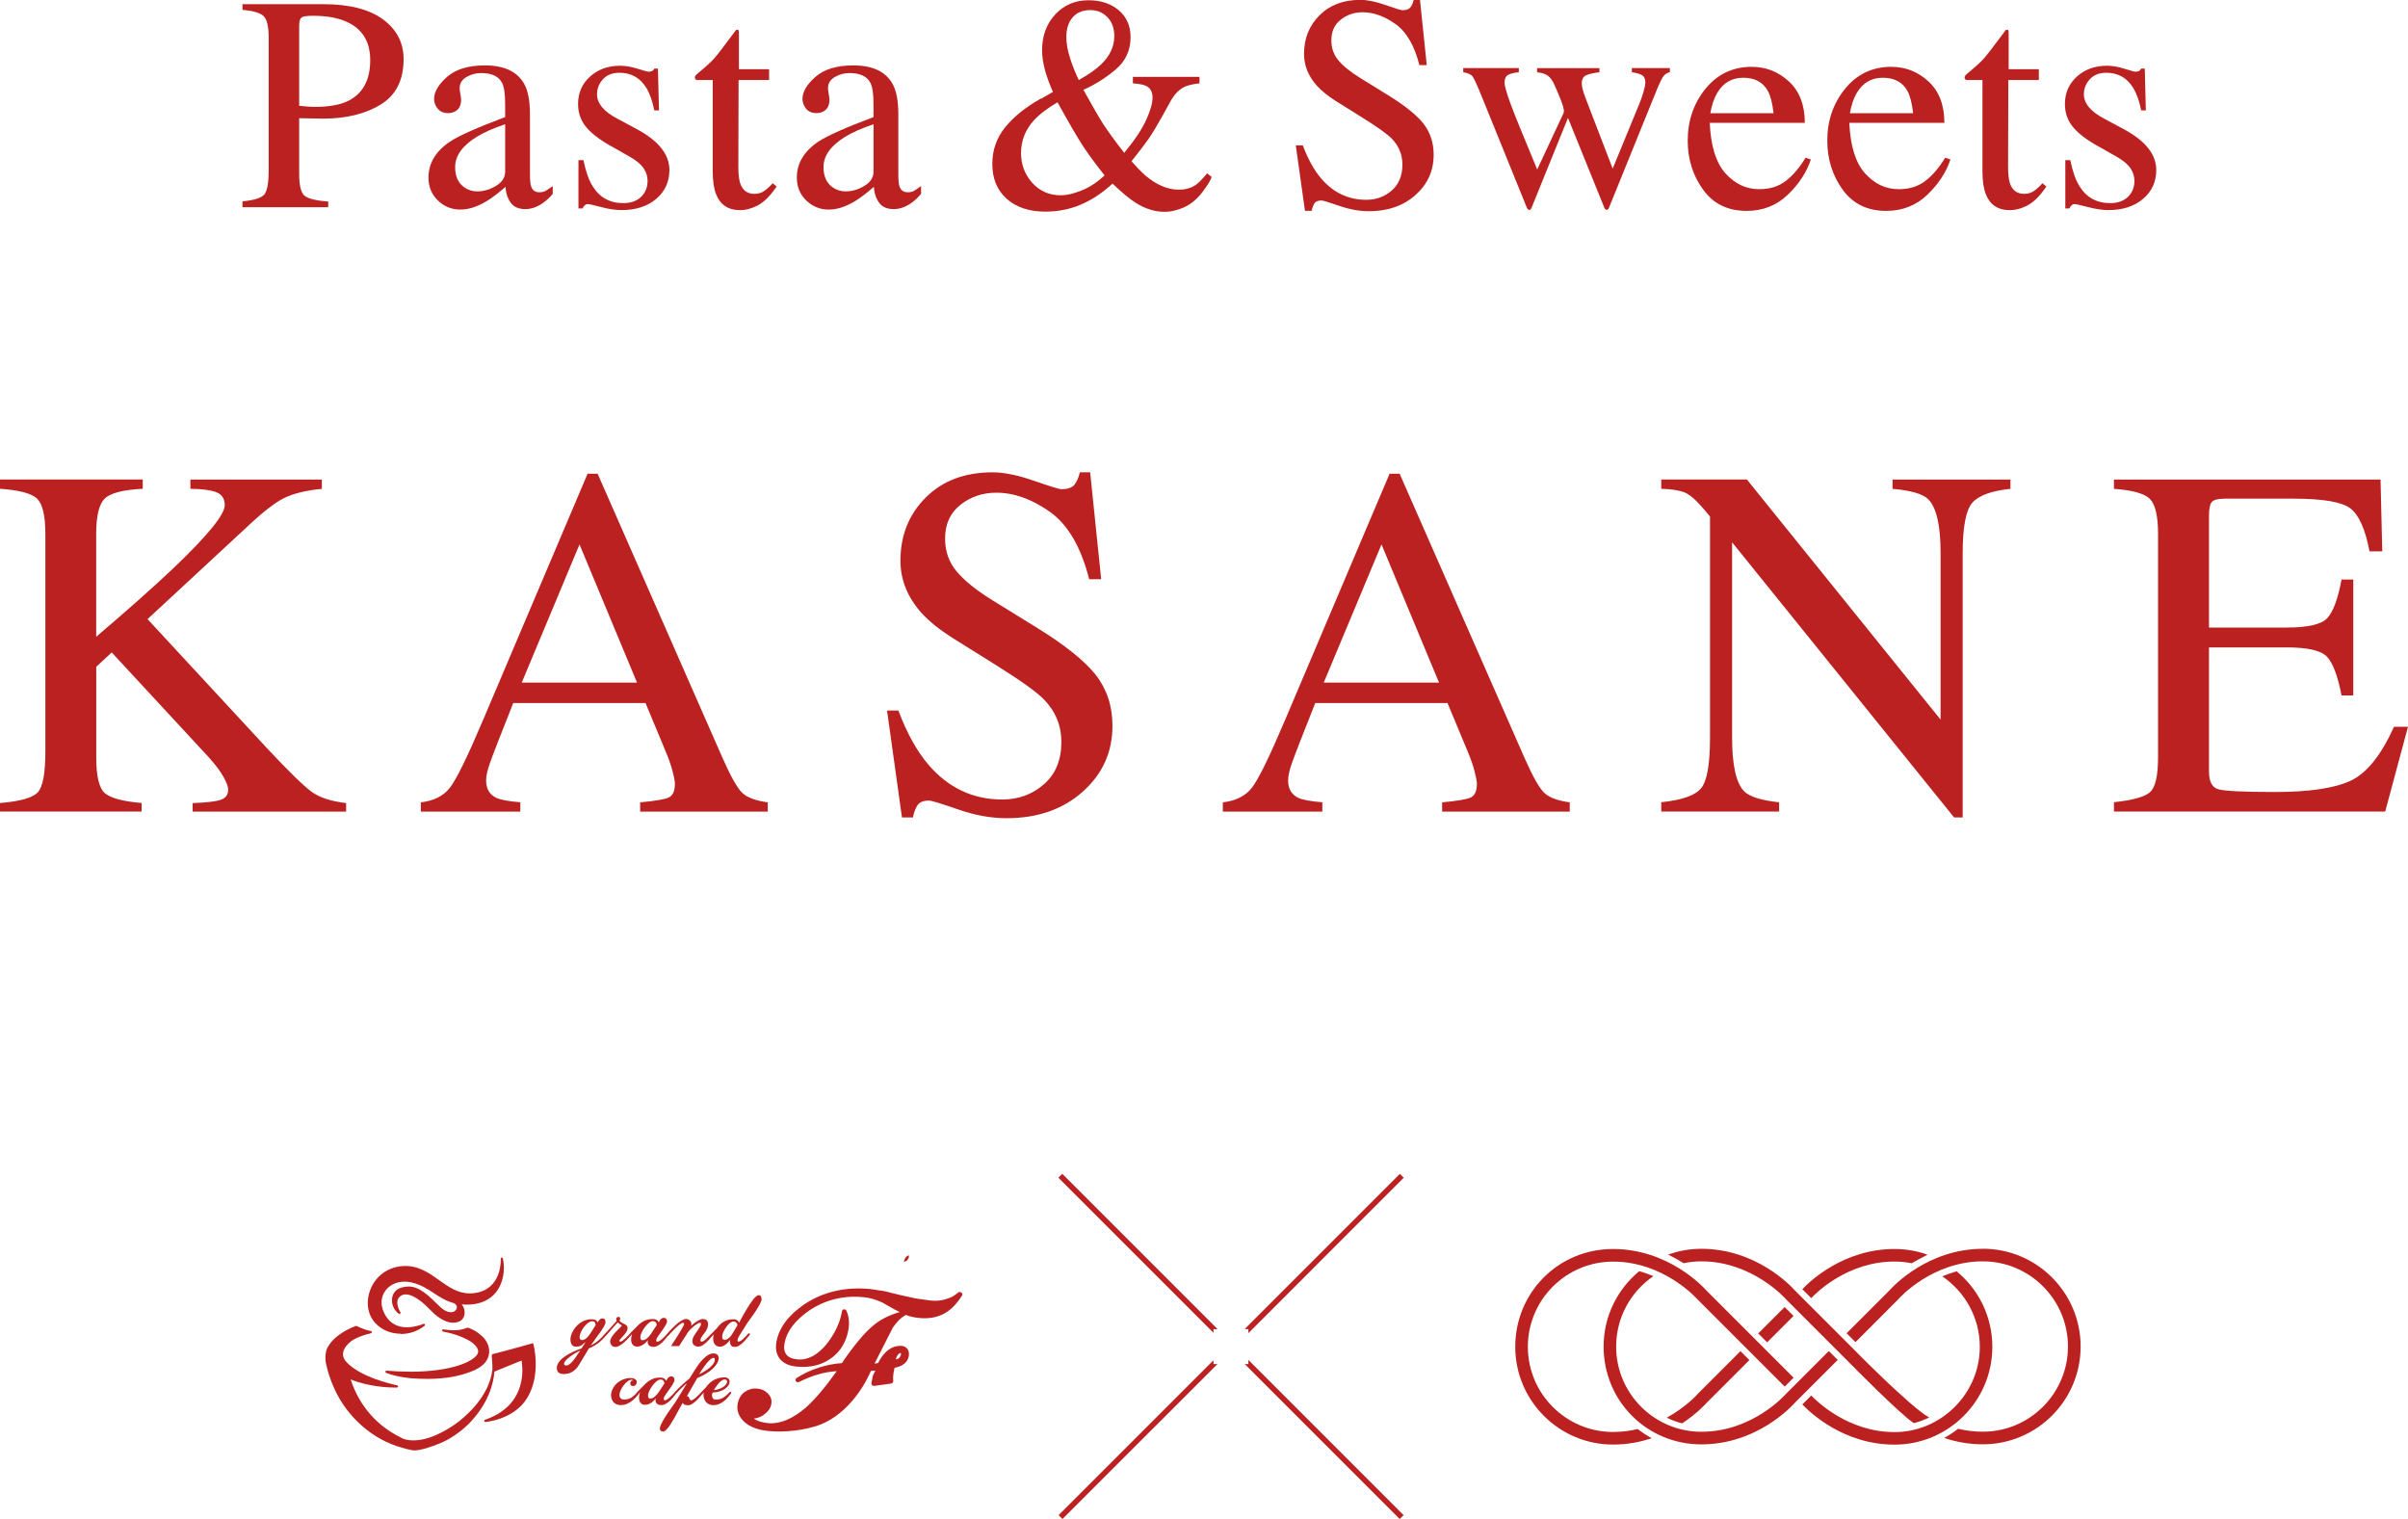 <?xml version="1.0" encoding="UTF-8"?>
<svg id="_レイヤー_2" data-name="レイヤー 2" xmlns="http://www.w3.org/2000/svg" viewBox="0 0 363 228.98">
  <defs>
    <style>
      .cls-1 {
        fill: #bb2120;
      }
    </style>
  </defs>
  <g id="_レイヤー_1-2" data-name="レイヤー 1">
    <g>
      <path class="cls-1" d="M111.39,10.43v-5.55c0-.2-.02-.31-.06-.34-.04-.03-.15-.05-.35-.05-1.7,2.29-2.78,3.7-3.24,4.23-.46.53-1.21,1.23-2.25,2.09-.36.3-.58.49-.64.58-.07.08-.1.2-.1.35l.06.18.17.14h2.46v13.68c0,1.52.17,2.71.52,3.57.63,1.58,1.84,2.37,3.61,2.37.81,0,1.66-.22,2.53-.65.87-.44,1.7-1.18,2.48-2.23l.5-.68-.59-.5c-.51.56-.97.96-1.37,1.22-.4.26-.87.38-1.41.38-1.05,0-1.76-.52-2.12-1.56-.2-.59-.29-1.45-.29-2.6l.04-13h4.6v-1.63h-4.56ZM87.23,31.42h.59c.07-.18.18-.33.32-.46.13-.13.29-.19.47-.19.21,0,.89.15,2.03.45,1.14.3,2.16.45,3.06.45,2.15,0,3.89-.56,5.22-1.69,1.33-1.13,1.99-2.58,1.99-4.36,0-2.32-1.6-4.35-4.81-6.1l-2.98-1.6c-2.08-1.08-3.12-2.32-3.12-3.7,0-.87.3-1.63.9-2.28.6-.65,1.43-.97,2.48-.97,1.76,0,3.11.75,4.04,2.26.51.81.92,1.95,1.22,3.41h.7l-.16-6.3h-.54c-.09.17-.2.29-.32.36-.12.08-.32.11-.59.11-.12,0-.66-.15-1.61-.45-.96-.3-1.83-.45-2.63-.45-1.82,0-3.33.54-4.54,1.63-1.2,1.08-1.81,2.47-1.81,4.15,0,1.37.44,2.56,1.31,3.57.87,1.01,2.24,2.01,4.09,3l2.53,1.44c.95.56,1.61,1.13,1.99,1.72.38.59.56,1.2.56,1.83,0,.99-.33,1.8-.98,2.43-.65.62-1.54.94-2.67.94-2.03,0-3.57-.84-4.62-2.53-.59-.92-1.05-2.24-1.4-3.95h-.75v7.29ZM64.59,26.75c0,1.4.47,2.55,1.42,3.47.95.91,2.07,1.37,3.36,1.37s2.54-.41,3.91-1.22c.81-.48,1.79-1.22,2.93-2.21.04.92.3,1.71.76,2.37.46.66,1.2.99,2.22.99.87,0,1.73-.29,2.57-.86.56-.38,1.08-.86,1.56-1.44v-1.17c-.56.41-.95.66-1.17.77-.23.11-.51.16-.86.16-.62,0-1.02-.29-1.22-.88-.12-.33-.18-.93-.18-1.81v-9.05c0-1.99-.28-3.5-.84-4.54-1.04-1.9-3.02-2.84-5.94-2.84-2.51,0-4.42.58-5.72,1.73-1.3,1.15-1.95,2.25-1.95,3.31,0,.54.18,1.03.54,1.48.36.44.88.67,1.56.67.44,0,.81-.1,1.13-.29.56-.33.84-.92.84-1.76,0-.12-.04-.4-.11-.82-.08-.43-.11-.73-.11-.91,0-.71.35-1.26,1.04-1.67.69-.39,1.42-.59,2.19-.59,1.61,0,2.67.5,3.18,1.51.3.6.45,1.67.45,3.21v1.92c-4.14,1.55-6.9,2.78-8.29,3.68-2.18,1.46-3.27,3.28-3.27,5.46ZM76.15,25.89c0,.86-.45,1.57-1.37,2.12-.91.56-1.86.84-2.86.84-.72,0-1.38-.21-1.96-.63-.9-.65-1.35-1.66-1.35-3.03,0-1.7,1.08-3.22,3.25-4.56,1.13-.69,2.56-1.32,4.29-1.9v7.16ZM36.55,31.24h12.93v-.86c-1.85-.13-3.04-.43-3.58-.88-.53-.45-.8-1.54-.8-3.28v-8.4c.38,0,.95.01,1.73.03.77.02,1.41.03,1.91.03,3.46,0,6.34-.71,8.65-2.12,2.3-1.41,3.45-3.69,3.45-6.84,0-2.48-1.04-4.48-3.12-6.01-2.08-1.52-5.07-2.28-8.98-2.28h-12.19v.86c1.66.14,2.73.46,3.22.97.49.51.73,1.57.73,3.18v20.02c0,1.9-.22,3.12-.65,3.65-.44.53-1.54.88-3.3,1.04v.86ZM55.81,9.05c0,3.01-1.11,5.06-3.32,6.16-1.22.6-2.89.9-5.01.9-.24,0-.49,0-.75-.02-.26-.01-.8-.06-1.63-.14V3.91c0-.65.11-1.06.33-1.25.22-.19.8-.28,1.75-.28,2,0,3.66.29,4.97.86,2.44,1.05,3.66,3,3.66,5.82Z"/>
      <path class="cls-1" d="M120.12,26.75c0,1.4.47,2.55,1.42,3.47.95.91,2.07,1.37,3.36,1.37s2.54-.41,3.91-1.22c.81-.48,1.79-1.22,2.93-2.21.04.92.3,1.71.76,2.37.46.66,1.2.99,2.22.99.87,0,1.73-.29,2.57-.86.56-.38,1.08-.86,1.56-1.44v-1.17c-.56.41-.95.66-1.17.77-.23.11-.51.16-.86.16-.62,0-1.02-.29-1.22-.88-.12-.33-.18-.93-.18-1.81v-9.05c0-1.99-.28-3.5-.84-4.54-1.04-1.9-3.02-2.84-5.94-2.84-2.51,0-4.42.58-5.72,1.73-1.3,1.15-1.95,2.25-1.95,3.31,0,.54.18,1.03.54,1.48.36.44.88.67,1.56.67.44,0,.81-.1,1.13-.29.56-.33.84-.92.84-1.76,0-.12-.04-.4-.11-.82-.08-.43-.11-.73-.11-.91,0-.71.34-1.26,1.04-1.67.69-.39,1.42-.59,2.19-.59,1.61,0,2.67.5,3.18,1.51.3.6.45,1.67.45,3.21v1.92c-4.14,1.55-6.9,2.78-8.29,3.68-2.18,1.46-3.27,3.28-3.27,5.46ZM131.68,25.89c0,.86-.45,1.57-1.36,2.12-.91.56-1.86.84-2.86.84-.72,0-1.38-.21-1.97-.63-.9-.65-1.35-1.66-1.35-3.03,0-1.7,1.08-3.22,3.25-4.56,1.13-.69,2.56-1.32,4.29-1.9v7.16Z"/>
      <path class="cls-1" d="M156.96,14.83c-2.33,1.31-4.14,2.76-5.43,4.35-1.29,1.59-1.94,3.43-1.94,5.52,0,2.23.72,3.98,2.17,5.27,1.45,1.29,3.38,1.93,5.81,1.93,2.18,0,4.18-.45,6-1.35,1.39-.66,2.77-1.62,4.14-2.87,1.44,1.37,2.6,2.33,3.46,2.87,1.44.92,2.9,1.38,4.37,1.38.59,0,1.2-.09,1.82-.27,1.05-.29,1.97-.77,2.76-1.47.5-.44,1.03-1.04,1.57-1.82.55-.78.87-1.34.96-1.7l-.68-.54c-.71.86-1.28,1.44-1.71,1.74-.7.48-1.55.72-2.55.72-1.69,0-3.37-.71-5.06-2.14-.78-.72-1.47-1.44-2.08-2.14,1.14-1.43,1.99-2.55,2.56-3.36.57-.81,1.28-1.99,2.13-3.52l1.18-2.14c.58-1.05,1.28-1.78,2.1-2.19.5-.24,1.26-.42,2.28-.54v-.97h-10.04v.97c.97.08,1.64.21,2.03.41.62.32.93.9.93,1.74s-.31,1.93-.93,3.32c-.62,1.38-1.73,3.06-3.34,5.01-1.5-1.94-2.57-3.41-3.2-4.4-.63-.99-1.61-2.69-2.95-5.1,1.73-.77,3.34-1.78,4.85-3.05,1.5-1.26,2.26-2.89,2.26-4.88,0-1.7-.59-3.05-1.78-4.06-1.19-1.01-2.71-1.51-4.55-1.51-2.03,0-3.7.71-5.03,2.14-1.32,1.43-1.98,3.23-1.98,5.4,0,.47.04.94.11,1.43.08.49.18.97.3,1.46.11.44.29,1.01.55,1.72.26.71.49,1.26.68,1.67l-1.77,1.02ZM159.93,29.44c-1.76,0-3.2-.63-4.33-1.89-1.12-1.26-1.68-2.74-1.68-4.46,0-1.87.64-3.51,1.91-4.92.83-.92,2.03-1.84,3.59-2.75,1.7,3.07,2.95,5.22,3.75,6.46.8,1.23,1.91,2.75,3.34,4.56-1.11,1.04-2.27,1.8-3.48,2.28-1.21.48-2.24.72-3.09.72ZM162.62,12.06c-.56-1.17-1.01-2.31-1.35-3.42-.35-1.11-.52-2.13-.52-3.08,0-1.22.31-2.2.94-2.93s1.51-1.11,2.65-1.11c1.05,0,1.92.36,2.61,1.08.69.72,1.03,1.67,1.03,2.84,0,1.57-.67,3-2.01,4.29-.75.72-1.86,1.5-3.34,2.33Z"/>
      <path class="cls-1" d="M311.37,31.42h.59c.07-.18.18-.33.32-.46.13-.13.29-.19.47-.19.21,0,.89.15,2.03.45,1.14.3,2.16.45,3.06.45,2.15,0,3.89-.56,5.22-1.69,1.33-1.13,1.99-2.58,1.99-4.36,0-2.32-1.6-4.35-4.81-6.1l-2.98-1.6c-2.08-1.08-3.12-2.32-3.12-3.7,0-.87.3-1.63.9-2.28.6-.65,1.43-.97,2.48-.97,1.76,0,3.11.75,4.04,2.26.51.81.92,1.95,1.22,3.41h.7l-.16-6.3h-.54c-.09.17-.2.29-.32.36-.12.08-.32.11-.59.11-.12,0-.66-.15-1.61-.45-.96-.3-1.83-.45-2.63-.45-1.82,0-3.33.54-4.54,1.63-1.2,1.08-1.81,2.47-1.81,4.15,0,1.37.44,2.56,1.31,3.57.87,1.01,2.24,2.01,4.09,3l2.53,1.44c.95.56,1.61,1.13,1.99,1.72.38.59.56,1.2.56,1.83,0,.99-.33,1.8-.98,2.43-.65.62-1.54.94-2.67.94-2.03,0-3.57-.84-4.62-2.53-.59-.92-1.05-2.24-1.4-3.95h-.75v7.29ZM302.8,10.43v-5.55c0-.2-.02-.31-.06-.34-.04-.03-.15-.05-.35-.05-1.7,2.29-2.78,3.7-3.24,4.23-.46.53-1.21,1.23-2.25,2.09-.36.3-.58.49-.64.58-.07.08-.1.2-.1.35l.06.18.17.14h2.46v13.68c0,1.52.17,2.71.52,3.57.63,1.58,1.84,2.37,3.61,2.37.81,0,1.66-.22,2.53-.65.87-.44,1.7-1.18,2.48-2.23l.5-.68-.59-.5c-.51.56-.97.96-1.37,1.22-.4.26-.87.38-1.41.38-1.05,0-1.76-.52-2.12-1.56-.2-.59-.29-1.45-.29-2.6l.04-13h4.6v-1.63h-4.56ZM283.84,11.72c1.73,0,2.96.66,3.7,1.99.41.74.69,1.86.86,3.36h-9.53c.21-1.23.56-2.26,1.04-3.07.9-1.52,2.21-2.28,3.93-2.28ZM285.15,10.07c-2.87,0-5.21,1.1-7,3.3-1.79,2.2-2.69,4.81-2.69,7.83,0,2.78.77,5.25,2.31,7.38,1.54,2.14,3.73,3.21,6.56,3.21,2.45,0,4.52-.81,6.22-2.44,1.69-1.63,2.85-3.4,3.47-5.31l-.79-.27c-.92,1.52-1.92,2.69-3,3.51-1.08.83-2.41,1.24-4,1.24-1.96,0-3.65-.8-5.08-2.39-1.43-1.59-2.22-4.13-2.37-7.61h14.33c0-2.69-.8-4.77-2.39-6.24-1.6-1.47-3.45-2.2-5.58-2.2ZM262.8,11.72c1.73,0,2.96.66,3.7,1.99.41.74.69,1.86.86,3.36h-9.53c.21-1.23.56-2.26,1.04-3.07.9-1.52,2.21-2.28,3.93-2.28ZM264.11,10.07c-2.87,0-5.21,1.1-7,3.3-1.79,2.2-2.69,4.81-2.69,7.83,0,2.78.77,5.25,2.31,7.38,1.54,2.14,3.73,3.21,6.56,3.21,2.45,0,4.53-.81,6.22-2.44,1.69-1.63,2.85-3.4,3.47-5.31l-.79-.27c-.92,1.52-1.92,2.69-3,3.51-1.08.83-2.41,1.24-4,1.24-1.96,0-3.65-.8-5.08-2.39-1.43-1.59-2.22-4.13-2.37-7.61h14.33c0-2.69-.8-4.77-2.39-6.24-1.6-1.47-3.45-2.2-5.58-2.2ZM241.14,10.27h-9.43v.63c.69.06,1.23.23,1.61.5.38.27.73.75,1.03,1.44.3.65.61,1.39.93,2.21.32.83.48,1.39.48,1.69l-.04.27-3.99,8.54-2.6-6.31c-.56-1.38-1.03-2.55-1.39-3.51-.62-1.72-.93-2.8-.93-3.24,0-.62.18-1.03.56-1.22.37-.19.9-.32,1.59-.38v-.63h-8.38v.63c.71.11,1.18.32,1.42.65.24.33.73,1.41,1.47,3.25l6.75,16.64c.03.06.13.14.32.23l.19-.08.12-.19,5.52-13.62,5.52,13.64c.03.07.14.15.32.24l.2-.09c.05-.06.1-.16.16-.29l7.22-17.81c.44-1.07.78-1.75,1.02-2.03.24-.29.55-.47.92-.54v-.63h-5.73v.63c.66.09,1.17.23,1.51.43.35.2.52.57.52,1.13,0,.35-.11.86-.32,1.55-.21.68-.41,1.24-.59,1.66l-4.01,9.76-4.11-10.69c-.17-.46-.3-.86-.4-1.2-.1-.34-.15-.67-.15-.99,0-.59.22-.99.65-1.19.44-.2,1.11-.35,2.01-.46v-.63ZM195.34,21.94l1.38,9.84h1.02c.06-.38.18-.73.37-1.06.19-.33.55-.5,1.1-.5.23,0,1.12.27,2.68.81,1.56.54,3.05.81,4.48.81,2.84,0,5.18-.81,7.01-2.44,1.83-1.63,2.74-3.65,2.74-6.07,0-1.81-.51-3.37-1.54-4.7-1.04-1.31-2.84-2.75-5.38-4.31l-4.06-2.51c-1.52-.93-2.64-1.83-3.36-2.69-.72-.84-1.08-1.86-1.08-3.05,0-1.32.47-2.36,1.41-3.1.94-.75,2.04-1.12,3.31-1.12,1.63,0,3.27.59,4.93,1.76,1.66,1.17,2.87,3.24,3.62,6.21h1.11l-1.02-9.84h-.95c-.12.5-.29.88-.51,1.15s-.61.41-1.19.41c-.21,0-1.06-.26-2.54-.78s-2.75-.78-3.8-.78c-2.56,0-4.61.78-6.16,2.33-1.55,1.55-2.33,3.49-2.33,5.82,0,1.76.65,3.37,1.97,4.83.71.77,1.65,1.53,2.84,2.28l3.94,2.46c2.27,1.41,3.75,2.48,4.46,3.18,1.08,1.11,1.62,2.42,1.62,3.93,0,1.67-.54,2.97-1.61,3.91-1.07.93-2.35,1.4-3.82,1.4-2.72,0-5-1.08-6.83-3.23-1.05-1.23-1.97-2.89-2.75-4.97h-1.06Z"/>
    </g>
    <g>
      <path class="cls-1" d="M0,122.34h21.35v-1.29c-2.86-.25-4.71-.75-5.56-1.5-.85-.75-1.28-2.54-1.28-5.35v-13.69l2.33-2.16,14.57,15.74c1.03,1.14,1.79,2.14,2.27,3,.48.86.72,1.51.72,1.93,0,.77-.37,1.28-1.11,1.54-.74.26-2.16.43-4.25.5v1.29h23.14v-1.29c-2.29-.27-4.03-.84-5.22-1.71-1.18-.87-3.42-3.05-6.7-6.55l-18.02-19.47,14.77-13.69c2.47-2.34,4.4-3.86,5.79-4.55,1.39-.69,3.3-1.16,5.72-1.4v-1.4h-19.82v1.4c1.65,0,2.93.16,3.83.48.9.32,1.35.98,1.35,1.99,0,1.43-2.65,4.66-7.95,9.69-2.96,2.79-6.77,6.17-11.43,10.14v-15.51c0-2.71.43-4.48,1.29-5.32s2.77-1.33,5.73-1.48v-1.4H0v1.4c2.91.2,4.77.7,5.6,1.5.82.8,1.24,2.57,1.24,5.31v32.82c0,3.21-.37,5.24-1.11,6.09s-2.65,1.4-5.73,1.65v1.29Z"/>
      <path class="cls-1" d="M78.44,122.34v-1.4c-1.77-.15-2.97-.37-3.61-.66-1.03-.49-1.55-1.37-1.55-2.65,0-.64.19-1.5.57-2.59.38-1.09,1.55-4.11,3.52-9.06h19.94l3.03,7.28c.44,1.03.79,2.01,1.03,2.94.25.93.37,1.58.37,1.95,0,1.1-.32,1.8-.96,2.08s-2.07.52-4.28.72v1.4h19.24v-1.4c-1.77-.24-3.04-.7-3.79-1.38-.75-.67-1.75-2.43-3.01-5.27l-18.85-42.89h-1.51l-15.76,37.13c-2.36,5.57-4.03,8.97-5,10.21-.97,1.24-2.43,1.98-4.38,2.2v1.4h14.99ZM78.65,102.9l8.71-20.83,8.67,20.83h-17.38Z"/>
      <path class="cls-1" d="M133.72,107.12l2.25,16.11h1.66c.1-.62.3-1.19.61-1.74.31-.54.9-.81,1.79-.81.37,0,1.83.44,4.38,1.33,2.55.89,4.99,1.33,7.33,1.33,4.65,0,8.48-1.33,11.47-3.99,2.99-2.66,4.49-5.97,4.49-9.94,0-2.96-.84-5.52-2.52-7.68-1.71-2.14-4.64-4.49-8.8-7.06l-6.64-4.1c-2.49-1.53-4.32-2.99-5.5-4.4-1.18-1.38-1.77-3.04-1.77-4.99,0-2.17.77-3.86,2.31-5.08,1.54-1.22,3.34-1.83,5.41-1.83,2.66,0,5.35.96,8.07,2.88,2.72,1.92,4.7,5.31,5.93,10.16h1.81l-1.66-16.11h-1.55c-.2.81-.47,1.44-.83,1.88-.36.44-1,.66-1.94.66-.34,0-1.73-.42-4.16-1.27-2.43-.85-4.5-1.27-6.23-1.27-4.19,0-7.55,1.27-10.08,3.8-2.54,2.54-3.81,5.71-3.81,9.53,0,2.88,1.07,5.52,3.21,7.91,1.16,1.26,2.71,2.5,4.65,3.73l6.45,4.03c3.71,2.32,6.14,4.05,7.3,5.21,1.77,1.82,2.65,3.97,2.65,6.43,0,2.73-.88,4.86-2.64,6.39-1.76,1.53-3.84,2.29-6.25,2.29-4.45,0-8.18-1.76-11.18-5.28-1.72-2.02-3.22-4.73-4.5-8.13h-1.74Z"/>
      <path class="cls-1" d="M199.34,122.34v-1.4c-1.77-.15-2.97-.37-3.61-.66-1.03-.49-1.55-1.37-1.55-2.65,0-.64.19-1.5.57-2.59.38-1.09,1.55-4.11,3.52-9.06h19.94l3.03,7.28c.44,1.03.79,2.01,1.03,2.94s.37,1.58.37,1.95c0,1.1-.32,1.8-.96,2.08-.64.28-2.07.52-4.28.72v1.4h19.24v-1.4c-1.77-.24-3.04-.7-3.79-1.38-.75-.67-1.75-2.43-3.01-5.27l-18.85-42.89h-1.51l-15.76,37.13c-2.36,5.57-4.03,8.97-5,10.21-.97,1.24-2.43,1.98-4.38,2.2v1.4h14.99ZM199.55,102.9l8.71-20.83,8.67,20.83h-17.38Z"/>
      <path class="cls-1" d="M250.43,122.34h17.77v-1.4c-2.73-.29-4.49-.85-5.28-1.66-1.21-1.25-1.81-3.95-1.81-8.08v-29.45l33.47,41.48h1.29v-39.82c0-3.96.48-6.5,1.44-7.61.96-1.11,2.88-1.81,5.76-2.11v-1.4h-17.77v1.4c2.78.24,4.58.77,5.39,1.58,1.23,1.25,1.85,3.94,1.85,8.07v25.14l-29.2-36.2h-12.91v1.4c1.55.05,2.71.23,3.49.54.78.31,1.72,1.11,2.83,2.42l1.03,1.22v33.33c0,3.99-.44,6.53-1.33,7.62-.89,1.1-2.89,1.8-6.02,2.12v1.4Z"/>
      <path class="cls-1" d="M318.67,122.34h40.89l3.44-12.78h-2.11c-1.95,4.31-4.14,7.03-6.58,8.15-2.44,1.12-6.23,1.68-11.36,1.68-4.74,0-7.58-.14-8.53-.41-.95-.27-1.42-1.16-1.42-2.66v-18.73h11.67c3.2,0,5.25.47,6.13,1.42.89.95,1.61,2.89,2.18,5.82h1.77v-17.47h-1.77c-.54,2.92-1.26,4.85-2.14,5.81-.89.96-2.94,1.43-6.17,1.43h-11.67v-16.88c0-.98.13-1.66.39-2.01.26-.36.95-.54,2.06-.54h10.3c4.43,0,7.29.49,8.57,1.47,1.28.98,2.24,3.14,2.88,6.47h1.92l-.26-10.82h-40.19v1.4c2.81.2,4.62.71,5.43,1.53.81.83,1.22,2.58,1.22,5.26v33.65c0,2.84-.41,4.61-1.24,5.31-.82.7-2.63,1.19-5.41,1.49v1.4Z"/>
    </g>
    <g>
      <path class="cls-1" d="M136.63,190.09l-.38.12.07-.24c.04-.12.12-.26.21-.42.15-.19.29-.29.39-.29h.01s.08.02.08.02c0,0,.03.05,0,.23-.1.28-.23.48-.4.58"/>
      <g>
        <path class="cls-1" d="M144.89,194.84c-.13-.11-.32-.11-.45,0-.51.44-1.01.74-1.5.88h-.03c-.58.24-1.24.36-1.96.36-.22,0-.44-.01-.66-.03l-2.2-.31-2.26-.49-2.56-.63h-.03s-2.08-.31-2.08-.31c-3.74-.35-7.06.42-9.87,2.28-2.4,1.63-3.83,3.52-4.23,5.63-.2,1.02-.04,1.89.47,2.59.56.69,1.41,1.09,2.56,1.2,2.13.2,3.94-.27,5.39-1.4,1.26-.98,2.05-2.32,2.38-3.97.23-1.18.13-2.22-.28-3.08-.07-.13-.21-.21-.36-.19-.15.02-.26.13-.29.28l-.05.28c-.3,1.54-1.04,3.09-2.21,4.61-1.4,1.73-2.89,2.52-4.45,2.38-.81-.08-1.39-.33-1.69-.75-.31-.43-.4-1-.25-1.75.33-1.74,1.56-3.36,3.64-4.82,2.42-1.65,5.18-2.35,8.21-2.06.55.05,1.05.14,1.48.27.44.13.92.32,1.39.53l1.9,1.08.74.36c-1.6.46-2.93,1.13-3.96,2-1.33,1.08-2.93,3-4.77,5.7-1.13.07-2.29.3-3.45.67-1.22.39-2.36.92-3.38,1.58-.15.1-.21.3-.11.46.09.16.29.22.45.14,1.13-.54,2.08-.92,2.86-1.13.87-.27,1.83-.44,2.85-.51-1.67,2.37-3.22,4.2-4.6,5.45-2.03,1.75-3.95,2.55-5.71,2.39-.96-.09-1.68-.32-2.17-.69.55-.06,1.04-.25,1.48-.56.64-.46,1.03-1,1.14-1.6.12-.6-.05-1.14-.5-1.61-.43-.44-.95-.69-1.56-.74-.41-.04-.77-.02-1.06.07-.29.08-.58.22-.85.4-.57.39-.93.98-1.09,1.78-.2,1.03.14,1.96,1,2.76.82.76,2.06,1.23,3.68,1.38.51.05,1.05.07,1.6.07h.31c.66-.02,1.33-.06,1.99-.14.67-.08,1.27-.19,1.8-.3.53-.12,1.04-.26,1.53-.4,1.96-.65,3.76-1.92,5.35-3.78,1.14-1.33,2.09-2.85,2.82-4.51l.66-.05-.34.71-.03.08-.22,1.12.09.3.3.1,2.6-.36c.18-.02.31-.19.3-.37-.04-.46-.02-.86.04-1.18l.16-.82c.57-.13.97-.27,1.22-.44.51-.32.82-.76.92-1.29.07-.38.03-.72-.13-1.02l-.03-.04c-.23-.31-.51-.48-.83-.51-.87-.08-1.69.21-2.43.89-.49.48-.89,1.05-1.19,1.68l-.44.08h-.1s2.77-5.44,2.77-5.44c.62-.89,1.24-1.5,1.84-1.82l.09-.07.11.05h.03c.53.21,1.18.35,1.94.42,1.68.16,3.13-.19,4.32-1.04.75-.55,1.45-1.33,2.08-2.33.09-.14.06-.34-.07-.45M135.42,204.8l-.38.12.07-.24c.04-.12.12-.26.21-.42.15-.19.29-.29.4-.29h.01s.08.02.08.02c0,0,.03.05,0,.24-.1.28-.23.48-.4.58"/>
        <path class="cls-1" d="M114.71,195.41c-.07-.11-.17-.17-.31-.17-.16,0-.34.1-.54.29-.15.14-.32.35-.51.62-.2.27-.4.58-.62.92-.22.35-.44.72-.67,1.13-.23.41-.45.81-.66,1.22-.02-.13-.1-.25-.24-.37-.15-.12-.35-.18-.61-.18-.49,0-.94.11-1.35.32-.41.21-.79.56-1.14,1.03-.14.14-.25.26-.34.35l-.28.3c-.12.11-.34.32-.48.46-.14.14-.27.28-.41.42-.14.14-.28.25-.42.35-.14.1-.26.15-.35.15-.12,0-.19-.07-.19-.22,0-.13.05-.29.15-.45.1-.16.24-.37.45-.62.19-.23.33-.46.42-.7.09-.23.13-.44.13-.62,0-.25-.07-.45-.19-.59-.13-.14-.33-.21-.59-.21-.18,0-.38.05-.59.16-.21.11-.4.22-.57.35-.17.13-.38.29-.61.5l.04-.23-.05-.27-.15-.25-.26-.19c-.11-.05-.23-.08-.36-.08-.15,0-.32.05-.51.15-.19.1-.38.23-.59.38-.2.15-.4.32-.59.5-.19.18-.37.36-.54.53-.16.17-.3.32-.42.45-.12.13-.19.22-.23.27h0s-.31.35-.31.35c-.13.13-.27.26-.4.38-.14.12-.27.22-.39.3l-.3.12c-.14,0-.2-.07-.2-.22,0-.17.1-.39.3-.66.2-.28.41-.57.63-.87.17-.25.33-.49.46-.71.14-.22.21-.4.23-.54v-.09c0-.16-.05-.29-.14-.38-.09-.09-.21-.14-.34-.14l-.3.08c-.1.05-.19.15-.27.28-.04.06-.12.17-.23.35,0-.11-.07-.22-.22-.34-.14-.12-.37-.18-.67-.18-.49,0-.93.1-1.32.3-.38.2-.75.48-1.08.85l-.15.15-.28.28-.35.35c-.12.13-.23.24-.33.35v.02s-.21.22-.21.22c-.12.13-.25.27-.4.4-.14.13-.29.25-.43.35s-.27.15-.36.15l-.14-.15s.08-.16.25-.33c.17-.17.34-.37.53-.58.14-.16.27-.34.36-.51.1-.18.14-.35.14-.51l-.08-.29-.22-.2c-.2-.1-.37-.19-.54-.28-.16-.09-.29-.19-.38-.3l.11-.3-.08-.23-.2-.09-.25.12-.1.26.09.25c-.3.34-.55.62-.75.84s-.4.44-.61.67c-.14.15-.25.28-.35.38h-.01c-.31.38-.63.71-.98,1.01-.34.3-.75.57-1.22.82.21-.32.45-.65.71-1,.26-.35.5-.68.73-1.01.23-.32.42-.62.57-.88.15-.27.22-.48.22-.64,0-.24-.05-.4-.15-.47l-.3-.11-.26.07-.26.23c-.06.08-.14.19-.23.33-.02-.13-.1-.24-.25-.34-.14-.1-.34-.15-.59-.15-.52,0-.98.11-1.38.32-.39.21-.73.47-1,.78-.18.18-.54.69-.71,1.17-.1.24-.15.49-.15.75,0,.31.06.57.19.79.13.22.34.32.65.32.36,0,.64-.07.85-.22.21-.15.41-.31.6-.48l-.61.96c-.45.15-.9.34-1.35.55-.45.21-.84.44-1.2.69-.36.25-.65.52-.86.82-.22.29-.33.6-.33.92l.04.33.17.29c.08.09.2.15.34.2.15.05.33.07.55.07.46,0,.89-.12,1.27-.36.39-.24.71-.57.97-1.01.15-.25.32-.52.49-.81.17-.29.34-.56.49-.81.15-.25.32-.54.51-.87.34-.14.64-.3.91-.46.26-.16.5-.33.71-.5.21-.18.4-.35.56-.53.13-.13.25-.27.36-.4l.05-.04c.1-.11.22-.24.36-.4.15-.16.3-.34.46-.53.16-.19.33-.38.49-.56.16-.19.32-.35.46-.5l.25.21.28.18.07.1-.09.13c-.13.13-.28.28-.47.46-.19.18-.37.37-.54.57-.17.2-.32.41-.45.62-.12.21-.19.41-.19.59,0,.22.07.41.2.58.13.16.33.25.59.25.21,0,.44-.07.68-.22.24-.14.47-.31.68-.51.22-.2.42-.39.6-.59.14-.15.24-.26.32-.36l.12-.13.13-.17c-.04.09-.08.22-.11.38-.03.15-.05.31-.05.48,0,.14.01.27.04.39l.14.34.28.25c.12.06.26.09.43.09s.36-.03.52-.09c.16-.06.32-.14.46-.24.14-.09.27-.2.38-.32l.28-.32-.04.26c0,.22.07.4.22.54.14.14.36.21.65.21.24,0,.48-.07.7-.2.23-.13.43-.29.62-.47.19-.18.36-.37.51-.56.12-.15.22-.27.31-.38l.06-.04c.07-.07.2-.21.4-.43.2-.22.41-.44.65-.67.23-.23.47-.44.7-.62.23-.18.41-.27.55-.27l.13.19c0,.06-.04.16-.12.31-.08.15-.18.33-.3.54-.12.21-.26.43-.4.67-.15.24-.3.48-.44.7-.15.23-.28.44-.41.63-.13.19-.23.35-.31.48h1.22l1.41-2.19c.1-.13.24-.27.4-.42.16-.15.32-.3.49-.44.17-.13.33-.24.48-.33.15-.09.28-.13.39-.13.09,0,.13.07.13.2,0,.13-.1.34-.31.65-.21.3-.44.65-.69,1.03-.2.32-.3.61-.3.87s.08.48.25.62c.17.15.39.22.67.22.2,0,.42-.07.64-.21.22-.14.43-.31.63-.5.2-.19.38-.39.54-.59l.23-.27.14-.14.12-.13-.06.28-.03.33c0,.35.08.64.25.88.17.24.44.36.8.36.2,0,.4-.05.58-.16.18-.11.34-.22.48-.35.14-.13.29-.29.46-.51l-.04.32c0,.16.05.33.15.49.1.17.31.25.61.25.21,0,.43-.07.66-.22.23-.14.44-.31.63-.51.19-.19.37-.39.52-.58.16-.19.28-.34.36-.43l.09-.16-.05-.12-.11-.04-.14.09c-.08.1-.18.21-.3.35-.13.13-.26.26-.39.39-.14.12-.26.22-.39.31l-.32.13c-.12,0-.17-.07-.17-.22s.07-.34.22-.6l1.23-1.97c.14-.2.33-.46.56-.77.23-.31.45-.63.67-.96.22-.33.41-.65.59-.96.17-.31.28-.55.33-.74l.02-.14v-.14s-.1-.35-.1-.35M86.89,204.45c-.18.27-.36.51-.54.72-.18.21-.34.37-.51.49-.16.12-.33.18-.49.18-.21,0-.32-.09-.32-.26,0-.13.08-.29.24-.48.16-.18.36-.37.6-.55.24-.18.51-.36.8-.54.29-.18.56-.32.81-.44-.21.3-.41.59-.59.86M87.7,202.02l-.25-.13c-.05-.09-.07-.2-.07-.35,0-.21.06-.45.19-.73.12-.28.28-.53.47-.78.19-.24.39-.44.61-.61.22-.16.42-.25.62-.25.21,0,.35.06.41.18.06.12.1.25.11.38-.08.14-.2.34-.37.62-.17.27-.35.55-.54.83-.38.55-.77.83-1.17.83M98.15,201.05c-.15.23-.35.45-.58.66-.23.21-.48.32-.74.32-.2,0-.3-.16-.3-.48,0-.17.06-.4.19-.67.12-.28.28-.54.47-.79.19-.25.39-.47.6-.65.21-.18.41-.28.59-.28.25,0,.42.07.5.21.08.14.12.27.12.38l-.85,1.29ZM111.03,200.01c-.09.14-.21.34-.35.59-.15.25-.28.47-.41.67l-.11.14-.25.25-.32.23-.36.1-.26-.12c-.07-.08-.1-.21-.1-.37,0-.26.09-.56.27-.9.26-.48.52-.84.78-1.06.25-.23.48-.34.69-.34l.25.07.18.16.1.19.03.15s-.06.1-.15.25"/>
        <path class="cls-1" d="M92.53,209.08c-.42.64-.42,1.13-.42,1.22,0,.4.12.76.37,1.06.25.3.61.45,1.11.45.3,0,.58-.05.85-.16.27-.11.52-.24.74-.41.22-.16.43-.35.62-.55.19-.2.36-.4.5-.59l.03-.05.04-.04.13-.17c-.04.1-.07.22-.11.38-.03.16-.05.31-.05.48,0,.14.01.27.04.39.03.13.07.24.14.34l.27.25c.12.06.26.09.43.09.18,0,.36-.03.52-.09.16-.06.32-.14.46-.24.14-.1.26-.2.37-.32l.28-.32-.04.26c0,.22.07.4.22.54.14.14.36.21.65.21.24,0,.48-.07.7-.2.23-.13.43-.29.62-.47.19-.18.36-.37.51-.56.15-.19.28-.35.39-.48.12-.13.26-.28.41-.43.15-.15.3-.3.44-.44.15-.14.29-.28.43-.4.14-.13.26-.23.37-.3l-1.72,2.81c-.34.46-.65.91-.94,1.33-.29.42-.54.8-.75,1.15-.21.35-.37.65-.49.91-.12.26-.18.46-.18.61,0,.15.04.27.14.35l.3.12c.16,0,.3-.07.45-.2.19-.17.41-.44.64-.78.23-.35.45-.71.66-1.08.21-.37.39-.71.55-1.01.16-.3.26-.49.31-.57l.4-.69c.08.15.19.25.33.29.14.04.3.06.48.06.2,0,.41-.07.63-.21.22-.14.42-.3.62-.49.2-.19.38-.38.55-.58.17-.2.31-.36.41-.48h0s.13-.15.13-.15l-.03.26c0,.21.03.42.09.62.06.2.15.37.27.52.12.15.28.27.46.36.19.09.41.14.67.14.3,0,.58-.05.84-.16.26-.11.5-.24.72-.41.22-.17.42-.36.59-.56.18-.21.34-.41.5-.6l.06-.16-.12-.14-.12.06c-.31.34-.62.61-.95.82-.32.21-.71.31-1.15.31-.19,0-.34-.06-.43-.18-.09-.12-.14-.26-.14-.43s.03-.31.1-.45c.4-.02.77-.08,1.09-.19.32-.11.59-.24.8-.4.22-.15.38-.33.5-.51.12-.19.17-.37.17-.56s-.08-.34-.22-.46c-.15-.11-.34-.17-.59-.17-.33,0-.64.04-.92.13-.28.08-.54.2-.77.34-.23.14-.44.3-.62.49-.18.18-.34.37-.46.55l-.14.14c-.08.08-.19.19-.32.33-.13.13-.24.26-.34.36l-.02.03-.23.24c-.14.14-.28.28-.43.41-.15.13-.29.23-.42.32-.13.09-.25.13-.35.13l-.16-.11-.1-.24-.11-.2-.18-.09-.07.02,1.56-2.74c1.08-.45,1.89-.96,2.43-1.51s.81-1.06.81-1.53c0-.19-.07-.36-.2-.49-.14-.13-.34-.19-.62-.19-.37,0-.76.17-1.18.53-.42.35-.85.85-1.28,1.48-.18.26-.36.55-.56.87-.2.32-.38.62-.56.9-.14.12-.32.26-.52.43-.2.17-.41.35-.61.54-.21.19-.41.39-.61.59-.2.2-.37.38-.51.54l-.06.08-.29.31c-.13.13-.27.26-.4.38-.14.12-.26.22-.39.3-.13.08-.23.12-.3.12-.13,0-.2-.07-.2-.22,0-.16.1-.38.3-.66.2-.27.41-.57.63-.88.18-.25.33-.49.46-.71.14-.22.21-.4.23-.54v-.09c0-.16-.04-.29-.14-.38-.09-.09-.21-.14-.34-.14l-.3.08c-.1.05-.19.15-.27.28-.04.06-.12.17-.23.35,0-.11-.07-.22-.22-.34-.15-.12-.37-.18-.67-.18-.49,0-.93.1-1.32.3-.39.2-.75.48-1.09.85l-.15.15-.28.28c-.11.11-.23.22-.35.35l-.33.35-.07.1c-.29.33-.57.56-.83.7-.3.15-.64.23-1.01.23-.23,0-.41-.06-.52-.19-.12-.13-.17-.3-.17-.52,0-.18.06-.4.17-.66s.27-.51.45-.75c.18-.24.38-.45.59-.61.21-.17.42-.25.62-.25l.17.04.09.08-.1-.02-.27.12-.11.3.11.3c.07.09.18.13.31.13.18,0,.32-.06.43-.18.1-.12.15-.27.15-.44,0-.16-.08-.3-.25-.42-.17-.11-.4-.17-.7-.17-.19,0-.41.02-.64.07-.23.05-.46.13-.69.24-.23.11-.46.26-.67.44-.22.18-.41.41-.57.67M107.95,209.03c.13-.19.26-.36.41-.53.14-.16.29-.3.45-.4.15-.11.3-.16.45-.16l.26.08.1.22c0,.13-.05.26-.15.41-.1.14-.23.28-.41.4-.17.12-.38.23-.63.32-.25.09-.52.15-.82.18.09-.15.19-.33.33-.51M105.92,206.33c.2-.29.4-.56.59-.8.2-.24.39-.44.57-.6.18-.16.34-.24.48-.24s.2.08.2.24c0,.2-.07.41-.2.61-.13.2-.31.4-.53.59-.22.19-.47.37-.76.55-.29.18-.58.35-.88.5.15-.27.33-.55.53-.85M99.31,209.84c-.15.23-.35.45-.58.67-.23.21-.48.32-.74.32-.2,0-.3-.16-.3-.48,0-.17.06-.4.19-.67.12-.27.28-.54.47-.79.19-.25.39-.47.6-.65.21-.18.41-.28.59-.28.25,0,.42.07.5.21.08.14.12.27.12.38l-.85,1.29Z"/>
        <path class="cls-1" d="M80.42,202.61l-.08-.1h-.12s-3.39.97-5.98,1.62l-.12.17s.14,1.44.11,2.16c-.42,3.44-2.95,6.13-5,7.77-1.38,1.07-3.04,1.99-4.44,2.46-.87.29-1.71.44-2.48.44-.91,0-1.46-.21-1.65-.31-4.76-2.27-6.87-6.01-7.8-8.88,2.77,1.13,5.84,1.23,6.75,1.23.18,0,.27,0,.27,0l.16-.15-.13-.18c-1.26-.27-5.53-1.31-7.59-3.42-.46-.47-.67-.97-.6-1.48.13-1.09,1.44-1.91,1.45-1.92l.05-.05c.76-.42,1.66-.75,2.74-1.01l.12-.17-.14-.15c-.26-.03-.99-.18-2.2-.76h-.13c-.97.38-1.81.83-2.58,1.4-.67.5-1.19,1.07-1.55,1.67-.51.71-.45,2.06-.37,2.44.26,1.3.68,2.57,1.22,3.78,1.93,4.41,5.87,7.88,10.27,9.06.54.17,1.08.29,1.49.37.11.02.23.04.37.04.96,0,2.64-.56,3.9-1.08,1.94-.8,3.5-2.15,4.27-2.89,3.11-3.17,3.78-6.28,3.9-7.91l4.09-1.67c.09.49.28,1.88-.11,3.46-.64,2.62-2.47,4.47-5.44,5.49l-.1.19.17.13s4.35-.31,6.36-3.67c2.13-3.56.92-8.04.91-8.09"/>
        <path class="cls-1" d="M60.43,201.09c1.33,0,2.61-.45,3.61-1.27l.03-.21-.21-.06s-1.18.53-2.51.53c-1.43,0-2.51-.58-3.21-1.73-.73-1.19-.82-2.46-.24-3.48.59-1.05,1.74-1.67,3.1-1.67.34,0,.69.04,1.04.12,1.39.32,2.38.97,3.34,1.6.9.59,1.83,1.2,3.02,1.51.36.17.53.46.46.77-.07.29-.38.61-.9.61-.37,0-.96-.16-1.7-.89-1.69-1.67-3.03-2.99-4.69-2.99-.35,0-.7.06-1.07.17-.78.23-1.28.81-1.39,1.59-.13.91.3,1.89,1.05,2.37l.09.02h0l.16-.16-.06-.12c-.15-.25-1-1.76.08-2.47.94-.62,2.58.18,4.43,2.13,1.5,1.59,2.71,1.93,3.46,1.93.3,0,.59-.05.85-.16.47-.19.78-.6.86-1.13.07-.51-.08-1.05-.42-1.47.32.03.65.04.98.03,1.8-.04,3.24-.68,4.18-1.86,1.04-1.3,1.43-3.22,1.04-5.13l-.18-.13-.14.17c0,.19.22,4.7-4.02,5.22-.22.03-.44.04-.65.04-1.83,0-3.18-.97-4.62-1.99-1.58-1.12-3.22-2.3-5.54-2.12-2.23.16-4.04,1.5-4.84,3.57-.71,1.85-.41,3.79.79,5.05.97,1.02,2.31,1.57,3.79,1.57"/>
        <path class="cls-1" d="M61.78,206.77c-1.13,0-2.32-.05-3.54-.15l-.17.13.1.19c1.05.4,2.2.65,3.72.82.93.07,1.76.1,2.54.1,2.83,0,5.12-.43,7.21-1.36.72-.39,1.7-.92,2.02-2.13.32-1.12-.26-2.29-.94-2.9-.81-.75-1.28-.98-2.15-1.33h-.08s-.23.06-.23.06c-.26.11-.79.33-1.85.33-.48,0-1.03-.05-1.63-.14l-.18.13.13.19c1.48.28,2.74.7,3.74,1.24.99.51,1.89,1.39,1.53,2.12-.53,1.09-3.7,2.71-10.22,2.71"/>
        <path class="cls-1" d="M263.71,205.03l-6.45,6.45c-.27.3-1.55,1.68-3.68,3.08-.81-.2-1.58-.49-2.32-.85,2.89-1.59,4.57-3.47,4.6-3.51l.02-.03,6.49-6.49s.44.44.7.7c.26.26.64.64.64.64"/>
        <path class="cls-1" d="M270.37,207.67l-4.65-4.65-8.46-8.46c-.57-.64-5.81-6.28-14.1-6.28s-14.74,6.61-14.74,14.74,6.61,14.74,14.74,14.74c2.16,0,4.11-.38,5.83-.96-.74-.4-1.44-.87-2.11-1.38-1.15.28-2.4.44-3.72.44-7.08,0-12.84-5.76-12.84-12.84s5.76-12.84,12.84-12.84c7.68,0,12.65,5.6,12.7,5.66l.03.03,7.16,7.16,5.99,5.99,1.34-1.34Z"/>
        <path class="cls-1" d="M266.39,202.35l3.98-3.98-1.34-1.34-3.98,3.98s.37.37.67.67c.3.3.67.67.67.67"/>
        <path class="cls-1" d="M290.57,189.14c-1.55-.56-3.23-.86-4.97-.86-7.68,0-12.75,4.84-13.9,6.06l1.34,1.34c.86-.91,5.55-5.51,12.56-5.51.89,0,1.75.09,2.59.26,0,0,.54-.32,1.15-.65.61-.33,1.24-.64,1.24-.64"/>
        <path class="cls-1" d="M294.94,191.63c3.3,2.7,5.4,6.81,5.4,11.4,0,8.13-6.61,14.74-14.74,14.74-7.68,0-12.75-4.84-13.9-6.06l1.34-1.34c.86.9,5.59,5.51,12.56,5.51s12.85-5.76,12.85-12.84c0-4.42-2.25-8.33-5.66-10.64,0,0,.63-.26,1.1-.42.46-.15,1.06-.34,1.06-.34"/>
        <path class="cls-1" d="M298.92,188.25c-8.29,0-13.53,5.64-14.1,6.28h0s0,0,0,0l-.02.02-6.43,6.43,1.34,1.34,6.48-6.49h0s.02-.03.02-.03h0c.22-.25,5.15-5.66,12.69-5.66,7.08,0,12.84,5.76,12.84,12.84s-5.76,12.84-12.84,12.84c-1.33,0-2.57-.17-3.72-.44-.66.51-1.36.98-2.1,1.38,1.72.58,3.67.96,5.83.96,8.13,0,14.74-6.61,14.74-14.74s-6.61-14.74-14.74-14.74"/>
        <path class="cls-1" d="M253.82,190.42c.86-.18,1.75-.28,2.66-.28,7.68,0,12.65,5.6,12.7,5.66l.02.03,7.16,7.16,1.34,1.34,1.32,1.32.02.02s7.33,7.46,9.46,8.86c.81-.2,1.58-.49,2.32-.85-2.89-1.59-11.78-10.69-11.78-10.69h0s-1.34-1.34-1.34-1.34l-7.12-7.12c-.57-.64-5.81-6.28-14.1-6.28-1.76,0-3.45.31-5.01.88,0,0,.74.36,1.18.61.63.36,1.17.69,1.17.69"/>
        <path class="cls-1" d="M249.25,192.37c-3.39,2.31-5.62,6.21-5.62,10.62,0,7.08,5.76,12.84,12.85,12.84,7.57,0,12.44-5.37,12.69-5.65l6.52-6.52,1.34,1.34-6.43,6.43-.02.02c-.57.64-5.81,6.28-14.1,6.28s-14.74-6.61-14.74-14.74c0-4.57,2.09-8.66,5.37-11.37,0,0,.72.21,1.1.35s1.05.41,1.05.41"/>
        <polygon class="cls-1" points="188.19 200.36 188.19 200.96 211.61 177.53 211.03 176.95 187.62 200.36 188.19 200.36"/>
        <polygon class="cls-1" points="182.93 205.62 182.93 205.05 159.58 228.4 160.16 228.98 183.53 205.62 182.93 205.62"/>
        <polygon class="cls-1" points="182.93 200.36 183.55 200.36 160.14 176.95 159.55 177.53 182.93 200.91 182.93 200.36"/>
        <polygon class="cls-1" points="188.19 205 188.19 205.62 187.64 205.62 211 228.98 211.59 228.4 188.19 205"/>
      </g>
    </g>
  </g>
</svg>